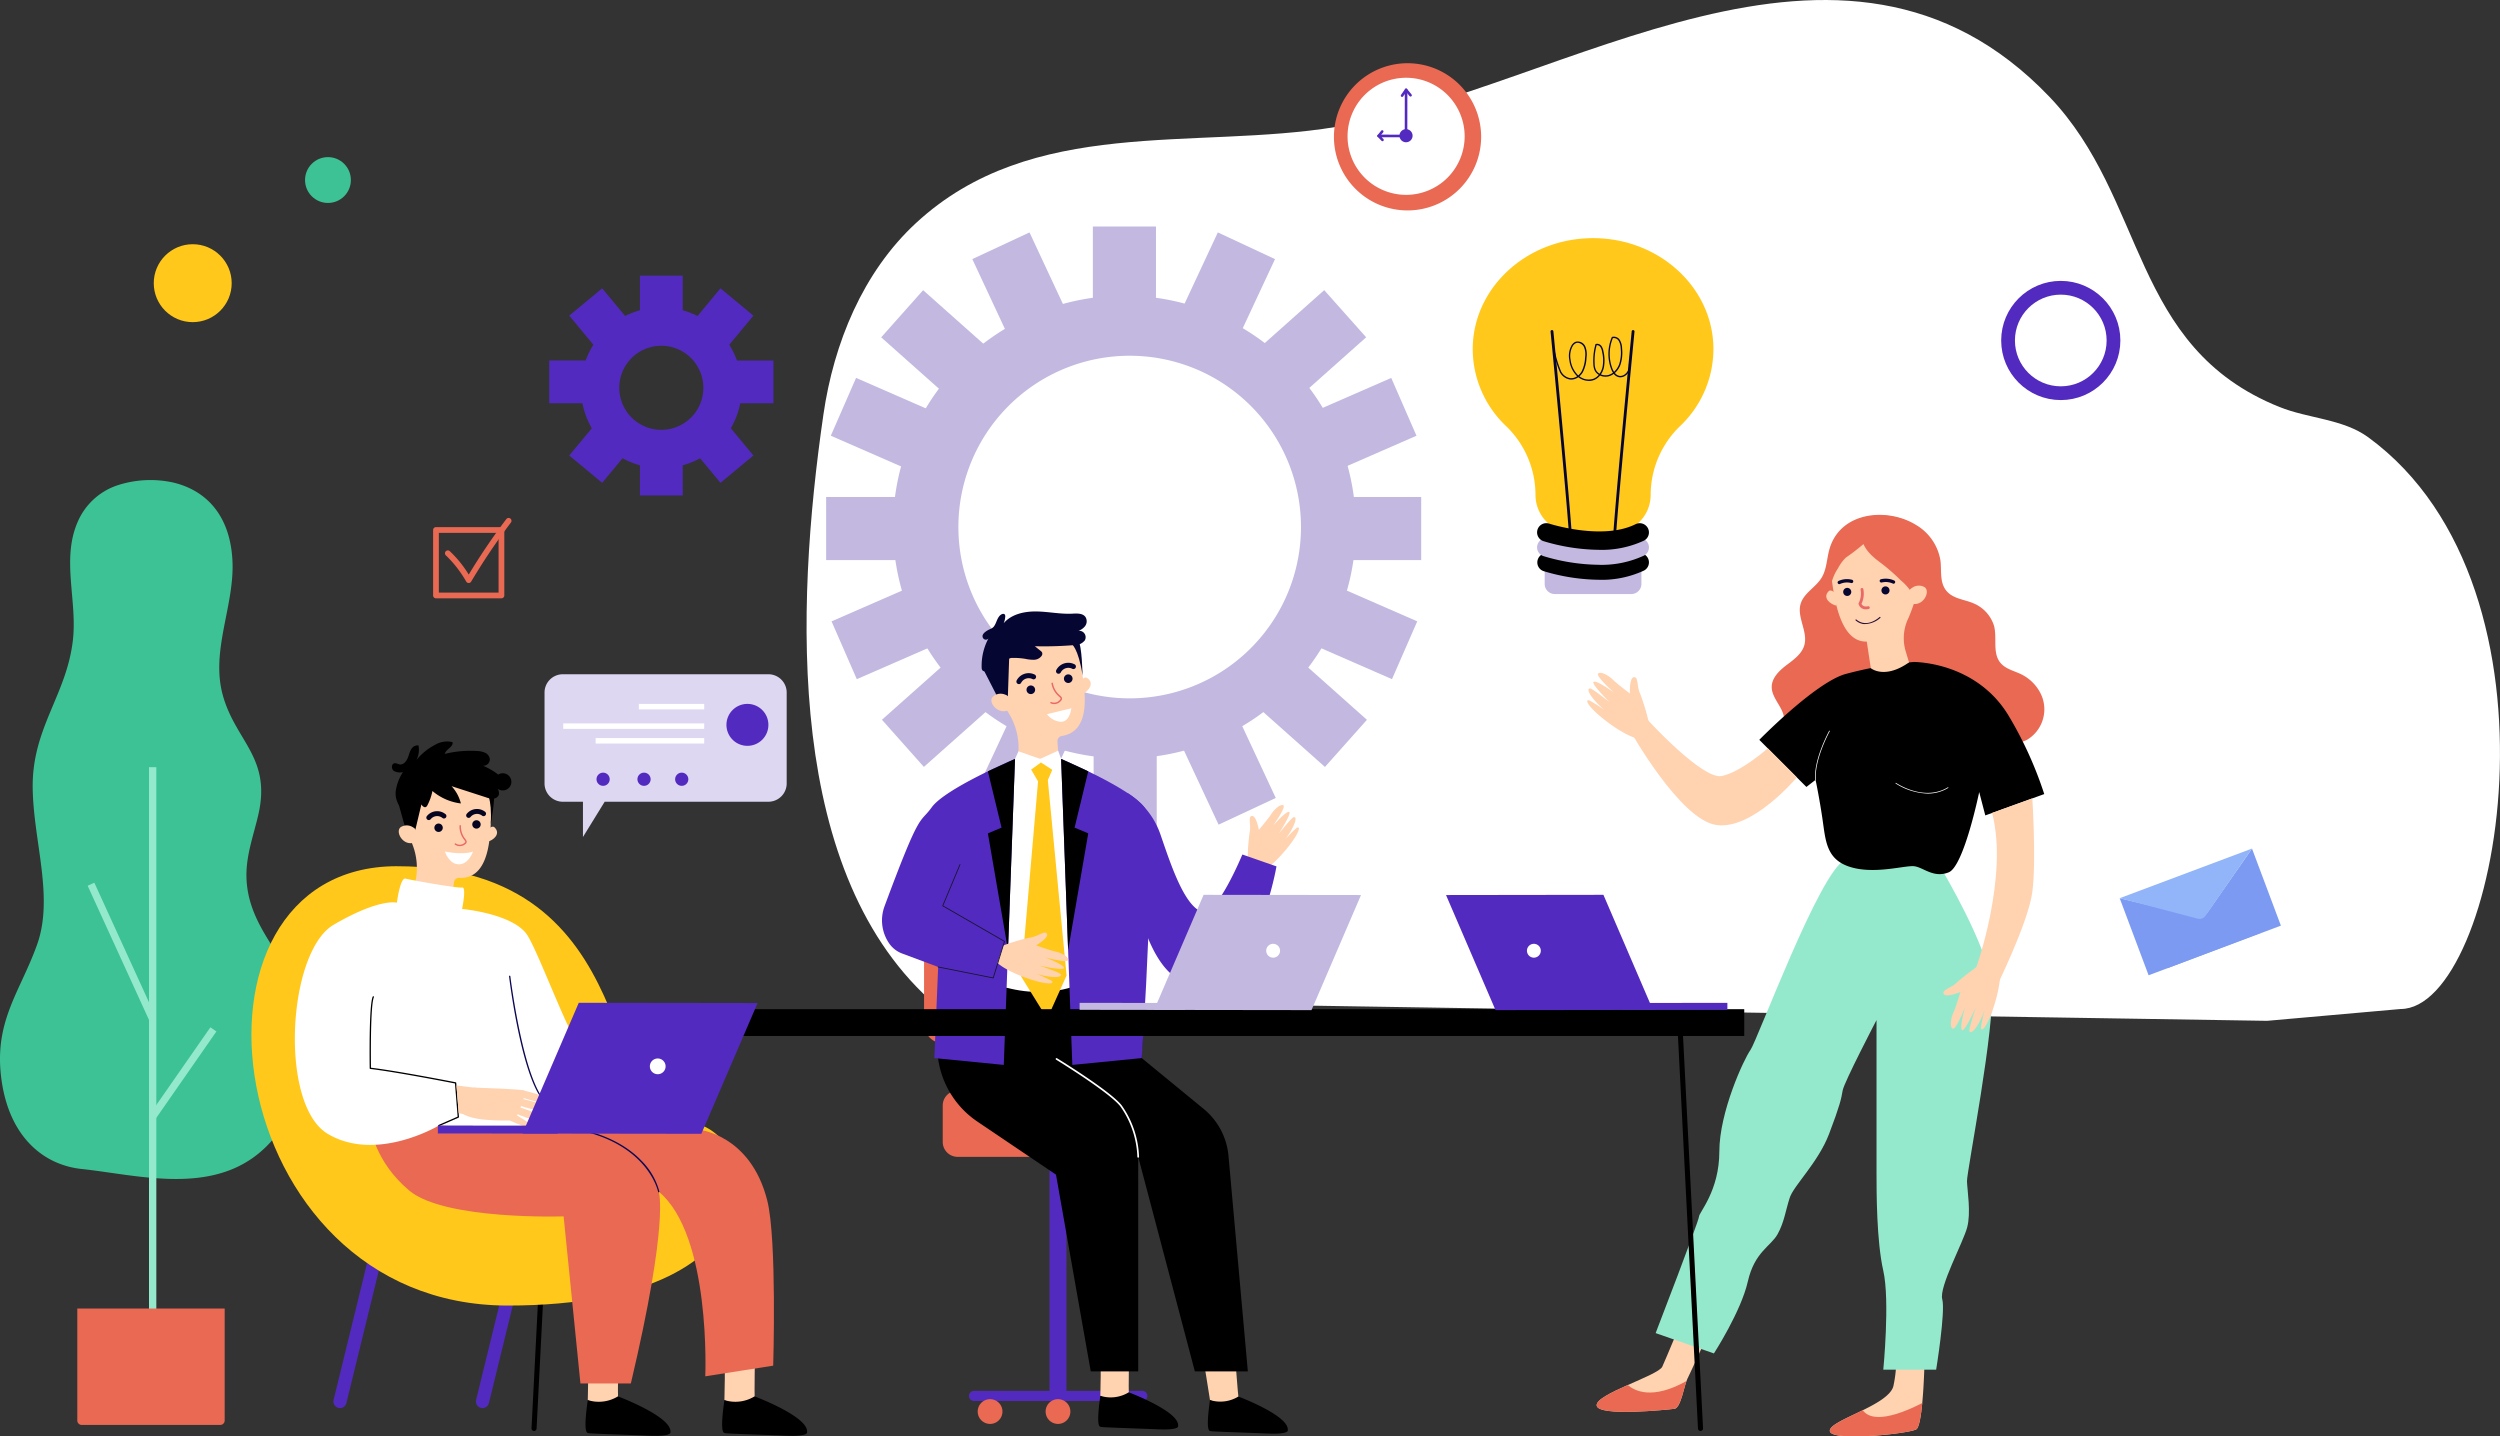<svg xmlns="http://www.w3.org/2000/svg" width="545.354" height="313.349" viewBox="0 0 545.354 313.349">
  <rect x="0" y="0" width="545.354" height="313.349" fill="#333333" stroke="none"/>
  <g id="Group_1917" data-name="Group 1917" transform="translate(-938.459 -92.727)">
    <path id="Path_23740" data-name="Path 23740" d="M318.6,222.683l29.118-2.577c21.347,0,38.46-91.458-7.042-124.713-5.515-4.03-13.048-4.069-19.386-6.617-32.6-13.11-28.836-45.385-50.211-67.705-45.19-47.188-105.888-1.544-155.571,6.615C84.492,32.78,49.2,25.207,23.852,48.67,12.283,59.379,5.938,74.833,3.675,90.434c-6.178,42.59-8.3,100.776,24.7,128.975,10.076,8.61,41.2,4.127,53.623-.482Z" transform="translate(1114.404 92.728)" fill="#fff"/>
    <path id="Path_23741" data-name="Path 23741" d="M746.782,352.139v-9.332h-7.956a17.466,17.466,0,0,0-1.683-3.431l5.268-6.354-7.184-5.956-5,6.033a17.414,17.414,0,0,0-3.233-1.248V324.3H717.66v7.547a17.416,17.416,0,0,0-3.233,1.248l-5-6.033-7.184,5.956,5.268,6.354a17.452,17.452,0,0,0-1.683,3.431H697.87v9.332h7.245a17.422,17.422,0,0,0,2.055,5.449l-4.929,5.945,7.184,5.956,4.446-5.362a17.424,17.424,0,0,0,3.79,1.542v6.582h9.332v-6.582a17.421,17.421,0,0,0,3.79-1.542l4.446,5.362,7.184-5.956-4.929-5.945a17.428,17.428,0,0,0,2.055-5.449Zm-24.456,5.792a9.171,9.171,0,1,1,9.171-9.171,9.171,9.171,0,0,1-9.171,9.171" transform="translate(360.393 -171.438)" fill="#522abf"/>
    <g id="Group_1857" data-name="Group 1857">
      <path id="Path_23742" data-name="Path 23742" d="M1108.194,345.178a50.48,50.48,0,1,0,50.48,50.48,50.48,50.48,0,0,0-50.48-50.48m1.147,87.849a37.368,37.368,0,1,1,37.369-37.368,37.368,37.368,0,0,1-37.369,37.368" transform="translate(75.548 -187.962)" fill="#c3b8e0"/>
      <rect id="Rectangle_2890" data-name="Rectangle 2890" width="13.768" height="19.668" transform="translate(1176.858 142.138)" fill="#c3b8e0"/>
      <rect id="Rectangle_2891" data-name="Rectangle 2891" width="19.668" height="13.767" transform="matrix(0.423, -0.906, 0.906, 0.423, 1195.799, 161.248)" fill="#c3b8e0"/>
      <rect id="Rectangle_2892" data-name="Rectangle 2892" width="19.668" height="13.767" transform="matrix(0.747, -0.665, 0.665, 0.747, 1212.63, 169.097)" fill="#c3b8e0"/>
      <rect id="Rectangle_2893" data-name="Rectangle 2893" width="19.668" height="13.767" transform="matrix(0.916, -0.4, 0.4, 0.916, 1223.93, 183.036)" fill="#c3b8e0"/>
      <rect id="Rectangle_2894" data-name="Rectangle 2894" width="19.667" height="13.767" transform="translate(1118.676 201.141)" fill="#c3b8e0"/>
      <rect id="Rectangle_2895" data-name="Rectangle 2895" width="19.667" height="13.767" transform="translate(1228.813 201.141)" fill="#c3b8e0"/>
      <rect id="Rectangle_2896" data-name="Rectangle 2896" width="13.767" height="19.668" transform="translate(1150.563 149.25) rotate(-25.024)" fill="#c3b8e0"/>
      <rect id="Rectangle_2897" data-name="Rectangle 2897" width="13.767" height="19.668" transform="translate(1130.682 166.314) rotate(-48.353)" fill="#c3b8e0"/>
      <rect id="Rectangle_2898" data-name="Rectangle 2898" width="13.767" height="19.668" transform="translate(1119.691 187.776) rotate(-66.395)" fill="#c3b8e0"/>
      <rect id="Rectangle_2899" data-name="Rectangle 2899" width="13.768" height="19.668" transform="translate(1177.022 254.243)" fill="#c3b8e0"/>
      <rect id="Rectangle_2900" data-name="Rectangle 2900" width="13.767" height="19.667" transform="matrix(0.906, -0.423, 0.423, 0.906, 1195.963, 254.8)" fill="#c3b8e0"/>
      <rect id="Rectangle_2901" data-name="Rectangle 2901" width="13.767" height="19.668" transform="matrix(0.665, -0.747, 0.747, 0.665, 1212.794, 246.951)" fill="#c3b8e0"/>
      <rect id="Rectangle_2902" data-name="Rectangle 2902" width="13.767" height="19.668" transform="matrix(0.4, -0.916, 0.916, 0.4, 1224.094, 233.012)" fill="#c3b8e0"/>
      <rect id="Rectangle_2903" data-name="Rectangle 2903" width="19.668" height="13.767" transform="translate(1150.728 266.798) rotate(-64.976)" fill="#c3b8e0"/>
      <rect id="Rectangle_2904" data-name="Rectangle 2904" width="19.668" height="13.767" transform="translate(1130.846 249.734) rotate(-41.648)" fill="#c3b8e0"/>
      <rect id="Rectangle_2905" data-name="Rectangle 2905" width="19.667" height="13.767" transform="matrix(0.916, -0.4, 0.4, 0.916, 1119.855, 228.272)" fill="#c3b8e0"/>
    </g>
    <g id="Group_1858" data-name="Group 1858">
      <path id="Path_23743" data-name="Path 23743" d="M741.818,741.461h-44.84a3.991,3.991,0,0,0-3.992,3.991v19.826a3.991,3.991,0,0,0,3.992,3.991h4.388v7.695l4.743-7.695h35.709a3.991,3.991,0,0,0,3.991-3.991V745.452a3.991,3.991,0,0,0-3.991-3.991" transform="translate(364.258 -501.651)" fill="#ded7f2"/>
      <path id="Path_23744" data-name="Path 23744" d="M883.4,777.058a4.575,4.575,0,1,1,4.575,4.575,4.575,4.575,0,0,1-4.575-4.575" transform="translate(213.528 -526.208)" fill="#522abf"/>
      <path id="Path_23745" data-name="Path 23745" d="M791.73,773.683h14.146a.057.057,0,0,0,.057-.057v-1.084a.057.057,0,0,0-.057-.057H791.73a.057.057,0,0,0-.057.057v1.084a.057.057,0,0,0,.057.057" transform="translate(286.141 -526.208)" fill="#fff"/>
      <path id="Path_23746" data-name="Path 23746" d="M712.613,794.068h30.635a.057.057,0,0,0,.057-.057v-1.084a.057.057,0,0,0-.057-.057H712.613a.057.057,0,0,0-.057.057v1.084a.057.057,0,0,0,.057.057" transform="translate(348.768 -542.345)" fill="#fff"/>
      <path id="Path_23747" data-name="Path 23747" d="M746.522,809.407H770.09a.057.057,0,0,0,.057-.057v-1.084a.057.057,0,0,0-.057-.057H746.522a.057.057,0,0,0-.057.057v1.085a.057.057,0,0,0,.057.057" transform="translate(321.926 -554.486)" fill="#fff"/>
      <path id="Path_23748" data-name="Path 23748" d="M750.262,845.885a1.438,1.438,0,1,0-1.439,1.438,1.438,1.438,0,0,0,1.439-1.438" transform="translate(321.197 -583.173)" fill="#522abf"/>
      <path id="Path_23749" data-name="Path 23749" d="M791.66,847.323a1.438,1.438,0,1,0-1.439-1.438,1.438,1.438,0,0,0,1.439,1.438" transform="translate(287.29 -583.172)" fill="#522abf"/>
      <path id="Path_23750" data-name="Path 23750" d="M831.117,847.323a1.438,1.438,0,1,0-1.438-1.438,1.438,1.438,0,0,0,1.438,1.438" transform="translate(256.056 -583.172)" fill="#522abf"/>
    </g>
    <g id="Group_1860" data-name="Group 1860">
      <path id="Path_23752" data-name="Path 23752" d="M1551.308,117.987a16.056,16.056,0,1,0-16.057,16.056,16.057,16.057,0,0,0,16.057-16.056" transform="translate(-289.75 4.587)" fill="#e96953"/>
      <path id="Path_23753" data-name="Path 23753" d="M1559,129.9a12.772,12.772,0,1,0-12.772,12.772A12.772,12.772,0,0,0,1559,129.9" transform="translate(-301.039 -7.438)" fill="#fff"/>
      <path id="Path_23754" data-name="Path 23754" d="M1590.662,172.362a1.43,1.43,0,1,0-1.43,1.43,1.43,1.43,0,0,0,1.43-1.43" transform="translate(-344.059 -50.032)" fill="#522abf"/>
      <path id="Path_23755" data-name="Path 23755" d="M1590.328,138.982h-.286a.284.284,0,0,1,0-.568h0l.013-8.813-.355.514a.283.283,0,1,1-.467-.322l.873-1.267a.284.284,0,0,1,.517.162l-.016,10.01a.284.284,0,0,1-.284.283" transform="translate(-345.153 -16.368)" fill="#522abf"/>
      <path id="Path_23756" data-name="Path 23756" d="M1594.625,130.157a.284.284,0,0,1-.22-.1l-.965-1.185a.284.284,0,0,1,.44-.358l.965,1.185a.284.284,0,0,1-.22.463" transform="translate(-348.471 -16.369)" fill="#522abf"/>
      <path id="Path_23757" data-name="Path 23757" d="M1565.711,178.093a.282.282,0,0,1-.2-.087l-.843-.873a.284.284,0,0,1,.2-.481h0l6.659.015a.284.284,0,0,1,.283.284v.286a.284.284,0,0,1-.568,0v0l-5.705-.013.377.391a.284.284,0,0,1-.2.481" transform="translate(-325.68 -54.561)" fill="#522abf"/>
      <path id="Path_23758" data-name="Path 23758" d="M1564.868,173.554a.284.284,0,0,1-.22-.463l.788-.965a.284.284,0,0,1,.44.359l-.788.965a.284.284,0,0,1-.22.1" transform="translate(-325.68 -50.895)" fill="#522abf"/>
    </g>
    <g id="Group_1856" data-name="Group 1856">
      <path id="Path_23759" data-name="Path 23759" d="M160.317,538.591c6.7,1.385,12.736,6.223,13.423,16.747.651,9.963-4.792,19.824-2.1,29.693,2.763,10.129,10.649,13.595,7.77,26.124-1.025,4.463-2.677,8.811-2.594,13.5.175,9.816,7.033,15.811,10.384,23.512,4.325,9.938,2.724,23.63-3.034,31.8-10.948,15.529-29.516,9.951-43.326,8.48-8.023-.855-15.262-6.6-17.269-18.24-2.329-13.518,3.77-20.031,7.582-30.722,3.71-10.4-.857-22.656-.967-34.277-.123-12.993,7.386-20.125,8.765-32.064,1-8.633-2.482-17.526.98-25.682a14.381,14.381,0,0,1,8.723-8.143,23.13,23.13,0,0,1,11.663-.722" transform="translate(815.403 -340.718)" fill="#3cc295"/>
      <rect id="Rectangle_2906" data-name="Rectangle 2906" width="1.598" height="122.609" transform="translate(970.963 260.08)" fill="#94e9cd"/>
      <rect id="Rectangle_2907" data-name="Rectangle 2907" width="1.598" height="32.371" transform="matrix(0.91, -0.416, 0.416, 0.91, 957.581, 285.946)" fill="#94e9cd"/>
      <rect id="Rectangle_2908" data-name="Rectangle 2908" width="23.196" height="1.598" transform="translate(971.105 335.863) rotate(-55.168)" fill="#94e9cd"/>
      <path id="Path_23760" data-name="Path 23760" d="M235.139,1430.714H204.932a.972.972,0,0,1-.972-.972v-24.421h32.151v24.421a.972.972,0,0,1-.972.972" transform="translate(751.361 -1027.148)" fill="#e96953"/>
    </g>
    <g id="Group_1863" data-name="Group 1863">
      <path id="Path_23796" data-name="Path 23796" d="M1977.386,612.3c.079,2.786,3.43,5.109,2.512,7.741-.2.584-.609,1.088-.772,1.684a2.862,2.862,0,0,0,1.895,3.2,5.473,5.473,0,0,0,3.974-.314c1.256-.524,2.4-1.291,3.637-1.854,2.779-1.264,5.9-1.455,8.9-2.044,3.039-.6,6.058-1.626,9.147-1.41,3.563.249,6.774,2.114,10.11,3.39a31.6,31.6,0,0,0,10.664,2.073,11.482,11.482,0,0,0,5.549-1,7.751,7.751,0,0,0,3.311-9.556,9.226,9.226,0,0,0-4.126-4.588c-1.632-.91-3.714-1.216-4.945-2.741-1.724-2.136-.667-5.328-1.347-7.988a7.837,7.837,0,0,0-4.537-4.966c-1.943-.832-4.359-.947-5.819-2.658-1.587-1.86-1.06-4.432-1.345-6.665a11.055,11.055,0,0,0-5.259-7.718,14.246,14.246,0,0,0-2.626-1.275c-6.13-2.249-14.116-.7-16.267,6.311-.659,2.147-.611,4.548-1.786,6.463-1.276,2.081-3.844,3.312-4.553,5.648-.89,2.935,1.626,6.087.8,9.04-.542,1.93-2.344,3.178-3.939,4.391s-3.23,2.828-3.173,4.832" transform="translate(-652.443 -369.609)" fill="#e96953"/>
      <path id="Path_23797" data-name="Path 23797" d="M2058.9,1447.4s-.2,14.727-1.75,16.336c-.884.919-18.445,2.847-18.94.5s12.874-5.571,13.865-9.9a27.556,27.556,0,0,0,.495-8.417Z" transform="translate(-700.582 -1059.276)" fill="#ffd2b0"/>
      <path id="Path_23798" data-name="Path 23798" d="M1818.194,1421.428s-3.533,7.773-4.24,9.186-1.413,6.36-2.826,6.536-16.606,1.767-16.959-.707,13.426-6.536,14.31-8.48,4.24-10.069,4.24-10.069Z" transform="translate(-507.407 -1037.102)" fill="#ffd2b0"/>
      <path id="Path_23799" data-name="Path 23799" d="M1918.448,935.433s9.9,16.555,10.79,25.128-5.469,40.647-5.4,42.716.9,6.8.042,10.051-6.177,13.007-5.437,15.668-1.33,15.372-1.33,15.372h-11.529s1.478-15.076,0-21.58-1.478-17.146-1.478-21.58V968.1s-7.095,13.6-7.39,15.372-.591,3.252-2.956,9.46-7.686,11.233-8.573,13.894-1.182,5.321-2.661,7.982-5.026,3.843-6.5,10.347-7.39,15.668-7.39,15.668l-12.712-4.434s9.46-24.536,9.46-25.423,4.434-5.617,4.434-14.189,5.321-20.1,6.8-22.171,15.076-38.873,20.545-41.386,21.284,2.217,21.284,2.217" transform="translate(-556.299 -652.857)" fill="#94e9cd"/>
      <path id="Path_23800" data-name="Path 23800" d="M1998.18,728.577c5.986.222,15.3,2.882,20.619,11.75a83.284,83.284,0,0,1,7.76,17.072l-12.859,4.656-1.33-5.1s-3.325,16.185-6.651,17.515-5.543-1.109-7.538-1.33-8.425,1.774-13.746.222-5.543-5.543-6.208-10.2-1.552-8.869-1.552-8.869l-2,1.552L1964.4,745.569s12.052-12.336,18.7-14.331a85.723,85.723,0,0,1,15.077-2.66" transform="translate(-642.165 -491.452)"/>
      <path id="Path_23801" data-name="Path 23801" d="M2203.619,871.383s.873,13.765,0,20.417-7.968,20.989-7.968,20.989l-4.287-4.434s7.117-19.85,3.484-33.8Z" transform="translate(-821.825 -604.494)" fill="#ffd2b0"/>
      <path id="Path_23802" data-name="Path 23802" d="M2036.542,654.472s-1-1.1-1.56-.5c-1.438,1.516.583,2.931,1.725,3.129Z" transform="translate(-697.642 -432.254)" fill="#ffd2b0"/>
      <path id="Path_23803" data-name="Path 23803" d="M2047.74,578.243a10.081,10.081,0,0,1,10.561,12.724,43.536,43.536,0,0,1-2.663,8.9,10.029,10.029,0,0,0-.661,7.317l.74,2.457c-5.359,3.78-8.336,1.266-8.336,1.266l-.881-5.8c-6.386.2-7.308-11.5-7.827-14.919h.01c-.025-.128-.049-.255-.068-.385a10.082,10.082,0,0,1,9.125-11.56" transform="translate(-700.82 -372.422)" fill="#ffd2b0"/>
      <path id="Path_23804" data-name="Path 23804" d="M2049.31,585.91a43.064,43.064,0,0,1,3.95,3.5,10.887,10.887,0,0,1,3.264,4.458,12.993,12.993,0,0,0,2.782-5.433,9.486,9.486,0,0,0,.518-2.8,10.533,10.533,0,0,0-1.058-3.879,11,11,0,0,0-2.719-4.4,8.372,8.372,0,0,0-3.085-1.508,14.181,14.181,0,0,0-7.96-.129,10.216,10.216,0,0,0-6.158,4.881c-1.6,3.071-1.276,6.751-.907,10.2a10.2,10.2,0,0,1,1.628-4.086,8.633,8.633,0,0,1,1.705-2.309,42.43,42.43,0,0,0,3.814-2.938c.948,2.014,2.463,3.115,4.226,4.438" transform="translate(-700.135 -370.056)" fill="#e96953"/>
      <path id="Path_23805" data-name="Path 23805" d="M2120.117,649.948a1.494,1.494,0,0,1,.669-.821,2.526,2.526,0,0,1,2.775-.162c1.41,1.038-.56,4.658-3.239,3.414,0,0-.8-.59-.2-2.432" transform="translate(-765.253 -428.148)" fill="#ffd2b0"/>
      <path id="Path_23806" data-name="Path 23806" d="M2052.239,652.15a.88.88,0,1,1,1.069.638.88.88,0,0,1-1.069-.638" transform="translate(-711.675 -430.087)" fill="#060633"/>
      <path id="Path_23807" data-name="Path 23807" d="M2092.3,650.585a.88.88,0,1,1,1.069.638.88.88,0,0,1-1.069-.638" transform="translate(-743.391 -428.849)" fill="#060633"/>
      <path id="Path_23809" data-name="Path 23809" d="M2066.856,682.986a5.207,5.207,0,0,0,3.608-1.354.124.124,0,0,0-.169-.181c-.111.1-2.735,2.518-5.057.548a.124.124,0,0,0-.16.189,3.286,3.286,0,0,0,1.779.8" transform="translate(-721.824 -454.123)" fill="#240d39"/>
      <path id="Path_23810" data-name="Path 23810" d="M2093.459,642.505a.366.366,0,0,0,.1-.681,4.392,4.392,0,0,0-2.92-.288.366.366,0,0,0-.266.444.375.375,0,0,0,.444.266,3.659,3.659,0,0,1,2.4.224.364.364,0,0,0,.246.036" transform="translate(-741.872 -422.45)" fill="#060633"/>
      <path id="Path_23811" data-name="Path 23811" d="M2049.644,642.73a.366.366,0,0,0-.025-.688,4.345,4.345,0,0,0-2.925.24.366.366,0,1,0,.3.666,3.644,3.644,0,0,1,2.4-.209.365.365,0,0,0,.249-.009" transform="translate(-707.138 -422.836)" fill="#060633"/>
      <path id="Path_23812" data-name="Path 23812" d="M2069.893,655.738a1.567,1.567,0,0,1-1.611-1.161.309.309,0,0,1,.036-.226,4.55,4.55,0,0,0,.4-2.915.308.308,0,0,1,.6-.133,5.168,5.168,0,0,1-.4,3.239c.1.231.425.731,1.4.534a.308.308,0,1,1,.123.6,2.731,2.731,0,0,1-.542.058" transform="translate(-724.391 -430.093)" fill="#ea6868"/>
      <path id="Path_23813" data-name="Path 23813" d="M2022.874,811.339a.077.077,0,0,1-.077-.07c-.4-4.407,3-10.624,3.04-10.686a.077.077,0,1,1,.134.075c-.034.062-3.42,6.239-3.021,10.6a.076.076,0,0,1-.07.084h-.007" transform="translate(-688.365 -548.419)" fill="#fff"/>
      <path id="Path_23814" data-name="Path 23814" d="M2113.968,857.486a13.817,13.817,0,0,1-6.976-2.2.077.077,0,0,1,.088-.126c.06.042,6.082,4.145,11.3.959a.077.077,0,0,1,.105.025.076.076,0,0,1-.026.106,8.476,8.476,0,0,1-4.489,1.234" transform="translate(-755.012 -591.644)" fill="#fff"/>
      <path id="Path_23815" data-name="Path 23815" d="M2058.41,1504.231c-8.986,4.579-11.984,3.025-12.976,1.565-3.681,1.811-7.444,3.331-7.177,4.6.495,2.352,18.056.424,18.939-.5.566-.589.952-2.934,1.214-5.669" transform="translate(-700.618 -1105.443)" fill="#e96953"/>
      <path id="Path_23816" data-name="Path 23816" d="M1800.955,1482.082c-3.546,1.581-6.965,3.233-6.787,4.481.353,2.473,15.546.883,16.959.707,1.283-.16,1.983-4.248,2.63-6.06-7.534,4.219-11.341,2.122-12.8.872" transform="translate(-507.407 -1087.221)" fill="#e96953"/>
      <path id="Path_23817" data-name="Path 23817" d="M2165.4,1044.629a48.967,48.967,0,0,0-5.263,3.981c-1.239,1.293-3.4,1.627-2.935,2.555s3.637-.415,3.637-.415-1.046,3.49-1.53,4.514-.885,3.075-.164,3.488,2.7-4.668,2.7-4.668-1.249,4.442-.665,4.965,3-4.9,3-4.9-1.564,4.673-1.367,5.146.811.24,1.767-1.28a17.08,17.08,0,0,0,1.54-3.319,38.551,38.551,0,0,0-.814,3.805c.038.439.412,1.017,1.589-1.384s2.875-8.007,2.587-11.153Z" transform="translate(-794.733 -741.632)" fill="#ffd2b0"/>
      <path id="Path_23818" data-name="Path 23818" d="M1797.759,750.881a49,49,0,0,0-1.9-6.318c-.783-1.611-.344-3.753-1.376-3.64s-.875,3.555-.875,3.555-2.909-2.193-3.7-3-2.575-1.9-3.213-1.365,3.437,4.158,3.437,4.158-3.731-2.715-4.425-2.349,3.546,4.518,3.546,4.518-3.838-3.091-4.351-3.07-.507.677.586,2.1a17.079,17.079,0,0,0,2.577,2.6,38.72,38.72,0,0,0-3.285-2.086c-.426-.117-1.1.033.745,1.972s6.509,5.478,9.559,6.3Z" transform="translate(-499.601 -500.47)" fill="#ffd2b0"/>
      <path id="Path_23819" data-name="Path 23819" d="M1865.639,801.838s-9.724,11.648-17.651,10.373-18.7-20.553-18.7-20.553l3.833-2.339s11.943,13.064,16.115,12.23,10.065-6.044,10.065-6.044Z" transform="translate(-535.217 -539.534)" fill="#ffd2b0"/>
    </g>
    <g id="Group_1861" data-name="Group 1861">
      <path id="Path_23820" data-name="Path 23820" d="M1716.967,309.278c0-13.39-11.754-24.244-26.254-24.244s-26.254,10.855-26.254,24.244a23.221,23.221,0,0,0,7.268,16.744,20.9,20.9,0,0,1,6.425,15.017,8.311,8.311,0,0,0,8.311,8.311h8.5a8.311,8.311,0,0,0,8.311-8.311,20.9,20.9,0,0,1,6.424-15.017,23.221,23.221,0,0,0,7.268-16.744" transform="translate(-404.738 -140.354)" fill="#ffc81a"/>
      <path id="Path_23821" data-name="Path 23821" d="M1811.334,428.483a.309.309,0,0,1-.308-.292c-.145-2.7,3.952-44.926,4.126-46.722a.309.309,0,0,1,.615.06c-.043.439-4.267,43.973-4.124,46.629a.309.309,0,0,1-.292.325h-.017" transform="translate(-520.754 -216.468)" fill="#060633"/>
      <path id="Path_23822" data-name="Path 23822" d="M1750.362,428.483h-.017a.309.309,0,0,1-.292-.325c.143-2.656-4.082-46.19-4.125-46.629a.309.309,0,0,1,.616-.06c.174,1.8,4.271,44.02,4.126,46.722a.309.309,0,0,1-.308.292" transform="translate(-469.227 -216.468)" fill="#060633"/>
      <path id="Path_23823" data-name="Path 23823" d="M1756.723,397.685a3.827,3.827,0,0,1-2.317-.817,2.582,2.582,0,0,1-1.741.52,3.053,3.053,0,0,1-2.263-1.608,24.732,24.732,0,0,1-1.4-4.458.155.155,0,0,1,.3-.064,24.645,24.645,0,0,0,1.364,4.367,2.745,2.745,0,0,0,2.023,1.456,2.259,2.259,0,0,0,1.469-.417l0,0a5.933,5.933,0,0,1-1.706-3.521,4.651,4.651,0,0,1,.489-3.208,1.873,1.873,0,0,1,.847-.779,1.809,1.809,0,0,1,2.155,1.006,4.561,4.561,0,0,1,.265,2.425,7.612,7.612,0,0,1-.786,3.16,3.625,3.625,0,0,1-.766.928,3.248,3.248,0,0,0,3.142.5,2.943,2.943,0,0,0,1.084-.816,2.293,2.293,0,0,1-.9-.963,3.764,3.764,0,0,1-.3-1.439,13.166,13.166,0,0,1,.463-4.234.155.155,0,0,1,.1-.106,1.157,1.157,0,0,1,1.227.471,2.834,2.834,0,0,1,.44,1.191,8.5,8.5,0,0,1,.09,3.456,4.413,4.413,0,0,1-.658,1.52,2.562,2.562,0,0,0,1.74.094,2.991,2.991,0,0,0,.891-.455,4.593,4.593,0,0,1-.459-.94,9.4,9.4,0,0,1,.187-6.79.154.154,0,0,1,.091-.086,1.531,1.531,0,0,1,1.7.707,3.727,3.727,0,0,1,.473,1.779,8.555,8.555,0,0,1-.338,3.542,4.456,4.456,0,0,1-1.231,1.842,1.571,1.571,0,0,0,1.073.644,1.609,1.609,0,0,0,.921-.237,2.248,2.248,0,0,0,1.049-2.224.154.154,0,1,1,.3-.049,2.533,2.533,0,0,1-1.2,2.54,1.883,1.883,0,0,1-1.1.278,1.858,1.858,0,0,1-1.292-.756,3.308,3.308,0,0,1-.981.5,2.876,2.876,0,0,1-2.019-.139,3.269,3.269,0,0,1-1.243.953,3.059,3.059,0,0,1-1.2.236m-2.422-8.327a1.028,1.028,0,0,0-.395.077,1.577,1.577,0,0,0-.7.658,4.414,4.414,0,0,0-.446,3,5.627,5.627,0,0,0,1.609,3.338l.047.042a3.331,3.331,0,0,0,.74-.884,7.347,7.347,0,0,0,.747-3.033,4.309,4.309,0,0,0-.234-2.263,1.647,1.647,0,0,0-1.365-.934m4.124.524a12.855,12.855,0,0,0-.428,4.049,3.5,3.5,0,0,0,.267,1.322,2.006,2.006,0,0,0,.808.852,4.084,4.084,0,0,0,.635-1.449,8.214,8.214,0,0,0-.093-3.328,2.588,2.588,0,0,0-.383-1.065.9.9,0,0,0-.806-.381m3.539-1.541a9.086,9.086,0,0,0-.152,6.5,4.27,4.27,0,0,0,.413.847,4.155,4.155,0,0,0,1.122-1.7,8.269,8.269,0,0,0,.32-3.413,3.464,3.464,0,0,0-.423-1.634,1.261,1.261,0,0,0-1.28-.6" transform="translate(-471.659 -221.861)" fill="#060633"/>
      <path id="Path_23824" data-name="Path 23824" d="M1758.695,634.608H1742a2.207,2.207,0,0,1-2.207-2.207v-3.823h21.1V632.4a2.207,2.207,0,0,1-2.207,2.207" transform="translate(-464.375 -412.295)" fill="#c3b8e0"/>
      <path id="Path_23825" data-name="Path 23825" d="M1745.444,620.52a43.247,43.247,0,0,1-12.1-1.886,2.01,2.01,0,0,1,1.248-3.821c.185.059,11.656,3.7,18.827.113a2.01,2.01,0,1,1,1.8,3.6,22,22,0,0,1-9.775,2" transform="translate(-458.17 -401.32)"/>
      <path id="Path_23826" data-name="Path 23826" d="M1745.444,604.848a43.251,43.251,0,0,1-12.1-1.886,2.01,2.01,0,1,1,1.248-3.821c.185.06,11.656,3.7,18.827.113a2.01,2.01,0,1,1,1.8,3.6,22,22,0,0,1-9.775,2" transform="translate(-458.17 -388.915)" fill="#c3b8e0"/>
      <path id="Path_23827" data-name="Path 23827" d="M1745.444,589.178a43.246,43.246,0,0,1-12.1-1.886,2.01,2.01,0,1,1,1.248-3.821c.185.06,11.656,3.7,18.827.113a2.01,2.01,0,1,1,1.8,3.6,22,22,0,0,1-9.775,2" transform="translate(-458.17 -376.511)"/>
    </g>
    <g id="Group_1859" data-name="Group 1859">
      <path id="Path_23828" data-name="Path 23828" d="M591.269,603.011H576.988a.626.626,0,0,1-.626-.626V588.1a.626.626,0,0,1,.626-.626h14.281a.626.626,0,0,1,.626.626v14.281a.626.626,0,0,1-.626.626m-13.655-1.252h13.029V588.73H577.614Z" transform="translate(456.576 -379.762)" fill="#e96953"/>
      <path id="Path_23829" data-name="Path 23829" d="M593.922,592.12h-.012a.626.626,0,0,1-.535-.322,25.284,25.284,0,0,0-4.429-5.7.626.626,0,0,1,.829-.938,24.513,24.513,0,0,1,4.153,5.119,136.685,136.685,0,0,1,8.2-12.1.626.626,0,1,1,.981.777,138.613,138.613,0,0,0-8.652,12.862.626.626,0,0,1-.535.3" transform="translate(446.782 -372.214)" fill="#e96953"/>
    </g>
    <g id="Group_1864" data-name="Group 1864">
      <rect id="Rectangle_2909" data-name="Rectangle 2909" width="3.691" height="17.233" transform="translate(1158.624 317.171)" fill="#060633"/>
      <path id="Path_23761" data-name="Path 23761" d="M1154.809,1191.69H1113a3.246,3.246,0,0,1-3.246-3.246v-7.954a3.247,3.247,0,0,1,3.247-3.247h41.809a3.246,3.246,0,0,1,3.247,3.247v7.954a3.246,3.246,0,0,1-3.247,3.247" transform="translate(34.354 -846.606)" fill="#e96953"/>
      <path id="Path_23762" data-name="Path 23762" d="M1123.418,985.458h-28.925a4.289,4.289,0,0,1-4.289-4.29V952.244a4.289,4.289,0,0,1,4.289-4.29h28.925a4.29,4.29,0,0,1,4.289,4.29v28.925a4.289,4.289,0,0,1-4.289,4.29" transform="translate(49.83 -665.106)" fill="#e96953"/>
      <rect id="Rectangle_2910" data-name="Rectangle 2910" width="3.691" height="52.157" transform="translate(1167.404 345.083)" fill="#522abf"/>
      <path id="Path_23763" data-name="Path 23763" d="M1138.329,1493.707h36.7a1.107,1.107,0,1,0,0-2.214h-36.7a1.107,1.107,0,1,0,0,2.214" transform="translate(12.611 -1095.36)" fill="#522abf"/>
      <path id="Path_23764" data-name="Path 23764" d="M1292.137,1502.9a2.7,2.7,0,1,1,2.7,2.7,2.7,2.7,0,0,1-2.7-2.7" transform="translate(-110.017 -1102.256)" fill="#060633"/>
      <path id="Path_23765" data-name="Path 23765" d="M1146.354,1502.9a2.7,2.7,0,1,1,2.7,2.7,2.7,2.7,0,0,1-2.7-2.7" transform="translate(5.383 -1102.256)" fill="#e96953"/>
      <path id="Path_23766" data-name="Path 23766" d="M1217.441,1502.9a2.7,2.7,0,1,1,2.7,2.7,2.7,2.7,0,0,1-2.7-2.7" transform="translate(-50.889 -1102.256)" fill="#e96953"/>
      <path id="Path_23767" data-name="Path 23767" d="M1428.929,890.393a45.232,45.232,0,0,1,.428-6.077c.376-1.61-.454-3.45.5-3.558s1.511,3.023,1.511,3.023,2.174-2.567,2.722-3.458,1.933-2.234,2.616-1.884-2.249,4.444-2.249,4.444,2.807-3.2,3.506-3.016-2.273,4.791-2.273,4.791,2.827-3.564,3.293-3.65.594.506-.1,2.011a15.743,15.743,0,0,1-1.792,2.863,35.7,35.7,0,0,1,2.534-2.547c.359-.192.994-.193-.27,1.927s-4.746,6.258-7.325,7.62Z" transform="translate(-218.298 -610.035)" fill="#ffd2b0"/>
      <path id="Path_23768" data-name="Path 23768" d="M1388.393,1449.271s.7,9.365.775,9.5-.67,1.28-.67,1.28l-2.9.519-2.642-1.215s-1.434-9.136-1.711-10.482,7.143.4,7.143.4" transform="translate(-180.55 -1061.218)" fill="#ffd2b0"/>
      <path id="Path_23769" data-name="Path 23769" d="M1387.715,1498.193a7.526,7.526,0,0,0,6.19-.764s11.113,4.165,10.774,7.332c0,0,.473.944-4.342.74s-12.3-.418-12.5-.529-1.143.4-.124-6.778" transform="translate(-185.306 -1100.059)"/>
      <path id="Path_23770" data-name="Path 23770" d="M1280.8,1446.981s-.132,9.179-.06,9.311-.67,1.28-.67,1.28l-2.9.519-2.643-1.215s.233-8.534-.043-9.88,6.312-.015,6.312-.015" transform="translate(-96.039 -1059.661)" fill="#ffd2b0"/>
      <path id="Path_23771" data-name="Path 23771" d="M1272.959,1493.782a7.527,7.527,0,0,0,6.19-.764s11.113,4.165,10.773,7.332c0,0,.473.943-4.342.74s-12.3-.418-12.5-.529-1.143.4-.124-6.779" transform="translate(-94.467 -1096.567)"/>
      <path id="Path_23772" data-name="Path 23772" d="M1254.058,745.81s.7-1.307,1.4-.864c1.761,1.129.266,2.924-.8,3.39Z" transform="translate(-79.874 -504.337)" fill="#ffd2b0"/>
      <path id="Path_23773" data-name="Path 23773" d="M1177.178,691.137l-.01,0c-.007-.13-.014-.26-.026-.39a10.094,10.094,0,1,0-18.858,5.846c1.145,2.266,2.148,4.2,3.168,5.8a14.419,14.419,0,0,1,2.192,8.883l-.188,2.454c6.476,2.725,9.015-.59,9.015-.59l-.291-4.445a1.121,1.121,0,0,1,.951-1.177l.011,0c7.614-1.2,4.35-12.927,4.036-16.377" transform="translate(-3.042 -454.244)" fill="#ffd2b0"/>
      <path id="Path_23774" data-name="Path 23774" d="M1199.323,754.06a.939.939,0,1,0-.85,1.021.939.939,0,0,0,.85-1.021" transform="translate(-35.063 -510.948)" fill="#060633"/>
      <path id="Path_23775" data-name="Path 23775" d="M1238.491,742.439a.94.94,0,1,0-.851,1.021.94.94,0,0,0,.851-1.021" transform="translate(-66.067 -501.749)" fill="#060633"/>
      <path id="Path_23776" data-name="Path 23776" d="M1187.446,742.775a.544.544,0,0,1-.288-.052.551.551,0,0,1-.257-.735,2.952,2.952,0,0,1,3.919-1.3.551.551,0,0,1-.4,1.025,1.858,1.858,0,0,0-2.527.757.549.549,0,0,1-.447.309" transform="translate(-26.67 -500.817)" fill="#060633"/>
      <path id="Path_23777" data-name="Path 23777" d="M1228.9,731.924a.551.551,0,0,1-.545-.788,2.951,2.951,0,0,1,3.919-1.3.551.551,0,1,1-.4,1.026,1.858,1.858,0,0,0-2.527.757.551.551,0,0,1-.446.309" transform="translate(-59.481 -492.228)" fill="#060633"/>
      <path id="Path_23778" data-name="Path 23778" d="M1153.187,727.278l3.347,6.552,1.794-.532.3-8.872Z" transform="translate(-0.026 -488.167)" fill="#060633"/>
      <path id="Path_23779" data-name="Path 23779" d="M1164.531,762.725a1.5,1.5,0,0,0-.847-.638,2.53,2.53,0,0,0-2.736.508c-1.122,1.347,1.66,4.394,3.966,2.543,0,0,.637-.765-.383-2.413" transform="translate(-5.966 -517.836)" fill="#ffd2b0"/>
      <path id="Path_23780" data-name="Path 23780" d="M1224.156,754.691a1.879,1.879,0,0,1-1.711.1.163.163,0,0,1,.146-.292,1.533,1.533,0,0,0,1.8-.426c.134-.146.2-.26.2-.34-.005-.112-.152-.244-.355-.427a4.808,4.808,0,0,1-1.63-2.837.163.163,0,1,1,.319-.071,4.458,4.458,0,0,0,1.529,2.665c.252.227.451.405.463.654a.816.816,0,0,1-.281.576,2.166,2.166,0,0,1-.472.393" transform="translate(-54.778 -508.628)" fill="#ea6868"/>
      <path id="Path_23781" data-name="Path 23781" d="M1244.364,706.5s1.536.883,2.447,6.952c0,0-.128-6.845-.953-7.525s-1.494.574-1.494.574" transform="translate(-72.2 -473.359)" fill="#060633"/>
      <path id="Path_23782" data-name="Path 23782" d="M1104.212,1054.227l32.948-9.549,12.072,9.231-.666,11.3.045,0,13.511,11.089a14.972,14.972,0,0,1,5.414,10.234l4.222,47.021H1160.2l-12.357-46.8v46.8h-10.355l-7.577-42.909-17.161-11.589a19.858,19.858,0,0,1-8.738-16.97Z" transform="translate(38.907 -741.671)"/>
      <path id="Path_23783" data-name="Path 23783" d="M1157.159,830.05h10.059l3.9,16.861v32.346s-9.234,4.473-21.392-1.376l3.545-37.851Z" transform="translate(2.715 -571.776)" fill="#fff"/>
      <path id="Path_23784" data-name="Path 23784" d="M1075.209,830.05s-15.177,6.423-18.159,10.553c-2.755,3.814-2.368.186-10.3,21.592a8.857,8.857,0,0,0,1.1,8.233,5.974,5.974,0,0,0,2.782,2.093l7.816,2.916-.827,19.878,15.14,1.491Z" transform="translate(84.665 -571.776)" fill="#522abf"/>
      <path id="Path_23785" data-name="Path 23785" d="M1233.657,830.05s15.177,6.423,18.159,10.553-.574,54.712-.574,54.712l-15.14,1.491Z" transform="translate(-63.725 -571.776)" fill="#522abf"/>
      <path id="Path_23786" data-name="Path 23786" d="M1193.767,833.25l1.768,3.011-3.684,42.582,5.684,9.176,4.22-9.405L1197.667,836l1.29-3.011-3.469-1.29Z" transform="translate(-30.632 -573.083)" fill="#ffc81a"/>
      <path id="Path_23787" data-name="Path 23787" d="M1185.4,823.22l.753-1.654,4.73,1.654,3.914-1.8.662,1.8-.833,3.1-3.57-2.319-3.484,2.534Z" transform="translate(-25.522 -564.946)" fill="#fff"/>
      <path id="Path_23788" data-name="Path 23788" d="M1154.47,676.636c.288-.3.821-.533,1.064-.2a.719.719,0,0,1,.087.481,4.444,4.444,0,0,1-.339,1.4c1.7-1.987,4.523-2.6,7.136-2.565s5.207.61,7.817.482c1.035-.051,2.275-.124,2.883.715a1.775,1.775,0,0,1-.1,2.026,3.126,3.126,0,0,1-1.816,1.1,1.408,1.408,0,0,1,1.769,2,2.832,2.832,0,0,1-2.362,1.02,79.926,79.926,0,0,1-8.531.241l1.241,1a1.067,1.067,0,0,1,.355.4.8.8,0,0,1-.123.709,2.109,2.109,0,0,1-1.661.847,8.563,8.563,0,0,1-1.918-.207,15.18,15.18,0,0,0-2.812-.195,1.408,1.408,0,0,0-.572.1,1.812,1.812,0,0,0-.564.54,8.146,8.146,0,0,1-4.087,2.172c-.466.142-1.081.232-1.34-.18a1.08,1.08,0,0,1-.12-.546,12.612,12.612,0,0,1,1.571-6.5.709.709,0,0,1-1.286.041c-.4-.75.545-1.369,1.076-1.678.485-.282.946-.341,1.307-.813.566-.739.624-1.679,1.323-2.4" transform="translate(2.122 -449.64)" fill="#060633"/>
      <path id="Path_23789" data-name="Path 23789" d="M1218.865,778.365l5.315-1.285s-.3,2.945-2.236,2.945a4.078,4.078,0,0,1-3.078-1.661" transform="translate(-52.016 -529.847)" fill="#fff"/>
      <path id="Path_23790" data-name="Path 23790" d="M1157,832.762l2.98,12.284-2.98,1.245,4.391,25.469,1.528-41.71Z" transform="translate(-3.042 -571.775)"/>
      <path id="Path_23791" data-name="Path 23791" d="M1302.973,865.618a17.236,17.236,0,0,1,7.152,8.875c2.126,6.112,5.113,15.65,9.114,17.089,3.189,1.147,8.824-12.523,8.824-12.523l7.441,2.591s-4.659,27.9-19.134,25.4c-9.2-1.589-12.224-21.792-12.224-21.792Z" transform="translate(-118.594 -599.931)" fill="#522abf"/>
      <path id="Path_23792" data-name="Path 23792" d="M1239.577,832.762l-2.98,12.284,2.98,1.245-4.391,25.469-1.528-41.71Z" transform="translate(-63.726 -571.775)"/>
      <path id="Path_23793" data-name="Path 23793" d="M1168.35,1014.625a46.016,46.016,0,0,1,5.945-1.744c1.668-.211,3.128-1.654,3.569-.785s-2.347,2.511-2.347,2.511,3.217,1.163,4.26,1.37,2.813,1.052,2.722,1.827-5.033-.57-5.033-.57,4.049,1.541,4.117,2.274-5.372-.471-5.372-.471,4.4,1.433,4.646,1.846-.273.746-1.953.617a16.037,16.037,0,0,1-3.363-.694,36.362,36.362,0,0,1,3.326,1.513c.31.275.536.88-1.933.425s-7.647-2.309-9.858-4.285Z" transform="translate(-11.019 -715.662)" fill="#ffd2b0"/>
      <path id="Path_23794" data-name="Path 23794" d="M1245.976,1164.932h0a.185.185,0,0,0,.185-.185,20.7,20.7,0,0,0-3.758-11.193c-2.355-3.083-13.664-10.027-14.145-10.321a.184.184,0,0,0-.193.315c.117.072,11.731,7.2,14.044,10.231a20.306,20.306,0,0,1,3.683,10.968.185.185,0,0,0,.185.185" transform="translate(-59.229 -819.664)" fill="#fff"/>
      <path id="Path_23795" data-name="Path 23795" d="M1116.644,965.112a.093.093,0,0,0,.088-.065l2.458-7.973a.093.093,0,0,0-.042-.107l-13.4-7.721,3.735-8.922a.092.092,0,0,0-.049-.121.093.093,0,0,0-.121.05l-3.767,9a.092.092,0,0,0,.039.115l13.408,7.726-2.412,7.823-11.925-2.377a.089.089,0,0,0-.108.072.092.092,0,0,0,.073.109l12.007,2.394.018,0" transform="translate(38.478 -658.966)" fill="#17152b"/>
      <rect id="Rectangle_2911" data-name="Rectangle 2911" width="270.745" height="5.846" transform="translate(1048.206 312.87)"/>
      <path id="Path_23830" data-name="Path 23830" d="M1883.606,1193.008a.553.553,0,0,1-.552-.525l-4.518-88.531a.554.554,0,0,1,1.106-.057l4.518,88.531a.554.554,0,0,1-.525.581h-.029" transform="translate(-574.196 -788.13)"/>
      <path id="Path_23831" data-name="Path 23831" d="M679.912,1193.008a.553.553,0,0,0,.552-.525l4.518-88.531a.554.554,0,0,0-1.106-.057l-4.518,88.531a.554.554,0,0,0,.525.581h.029" transform="translate(375.047 -788.13)"/>
      <path id="Path_23832" data-name="Path 23832" d="M622.6,1412.83a1.441,1.441,0,0,1-1.4-1.781l5.524-22.577a1.439,1.439,0,1,1,2.795.683l-5.524,22.577a1.44,1.44,0,0,1-1.4,1.1" transform="translate(421.118 -1012.942)" fill="#522abf"/>
      <path id="Path_23833" data-name="Path 23833" d="M473.451,1374.17a1.44,1.44,0,0,1-1.4-1.781l8.016-32.756a1.439,1.439,0,0,1,2.795.683l-8.016,32.756a1.44,1.44,0,0,1-1.4,1.1" transform="translate(539.178 -974.282)" fill="#522abf"/>
      <path id="Path_23834" data-name="Path 23834" d="M417.92,942.388c55.211,0,44.6,56.78,62,55.8s25.471,40.036-37.8,40.036-75.011-95.841-24.2-95.841" transform="translate(607.12 -660.7)" fill="#ffc81a"/>
      <path id="Path_23835" data-name="Path 23835" d="M887.7,1448.314s-.14,9.758-.065,9.9-.712,1.361-.712,1.361l-3.078.552-2.809-1.292s.248-9.072-.046-10.5,6.71-.016,6.71-.016" transform="translate(215.448 -1060.687)" fill="#ffd2b0"/>
      <path id="Path_23836" data-name="Path 23836" d="M879.363,1498.066a8,8,0,0,0,6.58-.812s11.813,4.427,11.452,7.794c0,0,.5,1-4.615.786s-13.073-.444-13.286-.562-1.216.422-.131-7.206" transform="translate(217.119 -1099.92)"/>
      <path id="Path_23837" data-name="Path 23837" d="M744.7,1448.314s-.141,9.758-.065,9.9-.712,1.361-.712,1.361l-3.078.552-2.809-1.292s.248-9.072-.046-10.5,6.71-.016,6.71-.016" transform="translate(328.645 -1060.687)" fill="#ffd2b0"/>
      <path id="Path_23838" data-name="Path 23838" d="M736.362,1498.066a8,8,0,0,0,6.58-.812s11.813,4.427,11.452,7.794c0,0,.5,1-4.615.786s-13.073-.444-13.286-.562-1.215.422-.131-7.206" transform="translate(330.315 -1099.92)"/>
      <path id="Path_23839" data-name="Path 23839" d="M633.451,901.661s.927-1.111,1.5-.554c1.462,1.421-.314,2.844-1.42,3.082Z" transform="translate(411.386 -627.899)" fill="#ffd2b0"/>
      <path id="Path_23840" data-name="Path 23840" d="M563.169,840.434h-.01c.019-.125.037-.25.052-.378a9.836,9.836,0,1,0-19.145,1.916c.653,2.387,1.234,4.431,1.9,6.151a14.051,14.051,0,0,1,.365,8.909l-.657,2.306c5.654,3.862,8.723,1.19,8.723,1.19l.587-4.3a1.092,1.092,0,0,1,1.137-.939h.01c7.5.337,6.668-11.5,7.038-14.854" transform="translate(482.511 -571.056)" fill="#ffd2b0"/>
      <path id="Path_23841" data-name="Path 23841" d="M579.522,898.75a.916.916,0,1,0-1.01.809.916.916,0,0,0,1.01-.809" transform="translate(455.52 -625.354)" fill="#050521"/>
      <path id="Path_23842" data-name="Path 23842" d="M619.185,895.269a.916.916,0,1,0-1.01.809.916.916,0,0,0,1.01-.809" transform="translate(424.123 -622.598)" fill="#050521"/>
      <path id="Path_23843" data-name="Path 23843" d="M569.755,886.753a.536.536,0,0,1-.367-.858,2.876,2.876,0,0,1,4-.484.537.537,0,1,1-.583.9,1.81,1.81,0,0,0-2.56.232.536.536,0,0,1-.486.208" transform="translate(462.184 -615.136)" fill="#050521"/>
      <path id="Path_23844" data-name="Path 23844" d="M611.445,884.451a.537.537,0,0,1-.367-.858,2.876,2.876,0,0,1,4-.483.537.537,0,0,1-.583.9,1.811,1.811,0,0,0-2.56.232.536.536,0,0,1-.486.208" transform="translate(429.183 -613.313)" fill="#050521"/>
      <path id="Path_23845" data-name="Path 23845" d="M539.331,867.6l1.922,6.907,1.817-.159,2.009-8.414Z" transform="translate(485.889 -600.18)"/>
      <path id="Path_23846" data-name="Path 23846" d="M544.215,900.809a1.461,1.461,0,0,0-.685-.774,2.465,2.465,0,0,0-2.711-.047c-1.333,1.068.731,4.518,3.293,3.2,0,0,.757-.607.1-2.379" transform="translate(485.042 -626.823)" fill="#ffd2b0"/>
      <path id="Path_23847" data-name="Path 23847" d="M600.633,903.842a1.832,1.832,0,0,1-1.655-.233.159.159,0,0,1,.2-.25,1.493,1.493,0,0,0,1.8-.058c.156-.113.241-.209.253-.286.017-.108-.1-.262-.256-.477a4.682,4.682,0,0,1-1.005-3.026.159.159,0,1,1,.318-.006,4.346,4.346,0,0,0,.942,2.843c.2.265.352.475.315.715a.8.8,0,0,1-.38.5,2.116,2.116,0,0,1-.527.283" transform="translate(438.721 -626.633)" fill="#ea6868"/>
      <path id="Path_23848" data-name="Path 23848" d="M588.652,926.918s3.662.866,6.135.031c0,0-.9,2.79-3.081,2.78s-3.053-2.81-3.053-2.81" transform="translate(446.848 -648.455)" fill="#fff"/>
      <path id="Path_23849" data-name="Path 23849" d="M631.971,862.15s1.3,1.142.985,7.114c0,0,1.208-6.562.553-7.371s-1.538.257-1.538.257" transform="translate(412.557 -596.742)"/>
      <path id="Path_23850" data-name="Path 23850" d="M534.118,822.429a10.277,10.277,0,0,1,1.552-4.041,2.718,2.718,0,0,1-2.006-.275c-.551-.421-.537-1.507.142-1.647.395-.081.772.188,1.172.243.91.125,1.572-.845,1.864-1.716s.549-1.9,1.379-2.291a1.531,1.531,0,0,1,.844-.13,4.909,4.909,0,0,1-.437,3.154,12.851,12.851,0,0,1,3.984-3.246,5.065,5.065,0,0,1,3.865-.63c.266,1.035-1.454,1.524-1.674,2.57a23.094,23.094,0,0,1,7-.634,4.633,4.633,0,0,1,1.767.371,1.809,1.809,0,0,1,1.059,1.379,1.418,1.418,0,0,1-1.488,1.469,14.835,14.835,0,0,1,3.316,1.919,1.874,1.874,0,1,1-.576,2.612,1.8,1.8,0,0,1,.691,1.86,1.426,1.426,0,0,1-1.257.786,4.2,4.2,0,0,1-1.526-.291l-7.511-2.434a8.68,8.68,0,0,1,2.033,3.77,11.775,11.775,0,0,1-6.206-2.716,11.7,11.7,0,0,1-1.08,3.086.869.869,0,0,1-.319.393c-.507.274-.915-.479-1.37-.833a1.877,1.877,0,0,0-2,.092c-1.07.583-1.812,1.433-2.63.166a4.739,4.739,0,0,1-.592-2.987" transform="translate(490.685 -557.234)"/>
      <path id="Path_23851" data-name="Path 23851" d="M582.061,1193.554s11.429.925,15.1,15.487c2.13,8.461,1.294,36.013,1.294,36.013l-14.819,2.324s1.33-30.79-10.147-40.278c0,0,2.324,6.253-6.086,41.835h-11l-3.666-36.444s-25.878.862-33.641-5.607-8.542-14.212-8.542-14.212l36.576-5.559Z" transform="translate(508.671 -854.42)" fill="#e96953"/>
      <path id="Path_23852" data-name="Path 23852" d="M453.9,960.569s.719-5.535,1.869-5.248,11.357,2.144,12.364,1.935,0,4.678,0,4.678,11.49,1.046,14.366,5.934,9.562,23.45,12.006,25.032a84.316,84.316,0,0,1,7.269,5.982l-19.879,11.182-18.83-.882s-13.621,8.163-24.259,1.807-8.77-39.71,1.294-45.6,13.8-4.816,13.8-4.816" transform="translate(571.133 -670.93)" fill="#fff"/>
      <path id="Path_23853" data-name="Path 23853" d="M664.844,1085.412a.151.151,0,0,1-.057-.012c-5.734-2.5-8.809-27.261-8.937-28.313a.144.144,0,0,1,.125-.16.139.139,0,0,1,.16.125c.031.256,3.182,25.645,8.766,28.084a.144.144,0,0,1-.057.276" transform="translate(393.655 -751.366)" fill="#0b0755"/>
      <path id="Path_23854" data-name="Path 23854" d="M524.974,1106.832a.143.143,0,0,1-.132-.086.145.145,0,0,1,.074-.19l4.148-1.812-.58-7.229c-1.242-.243-12.908-2.516-18.477-3.167a.144.144,0,0,1-.127-.14c-.009-.558-.206-13.685.659-15.633a.144.144,0,1,1,.263.117c-.8,1.792-.654,14.006-.636,15.386,5.92.706,18.355,3.151,18.481,3.176a.143.143,0,0,1,.115.13l.6,7.44a.145.145,0,0,1-.086.143l-4.242,1.854a.151.151,0,0,1-.058.012" transform="translate(509.222 -768.436)"/>
      <path id="Path_23855" data-name="Path 23855" d="M722.775,1227.939a.144.144,0,0,1-.142-.118c-.023-.127-2.645-12.78-23.35-14.276a.143.143,0,0,1-.133-.153.139.139,0,0,1,.153-.133c10.931.79,16.766,4.684,19.736,7.812a14.933,14.933,0,0,1,3.877,6.7.145.145,0,0,1-.115.168l-.026,0" transform="translate(359.38 -875.115)" fill="#0b0755"/>
      <path id="Path_23856" data-name="Path 23856" d="M607.163,1174.085l.765.023c2.36.074,9.42.317,10.239.605.985.347-1.981,6.507-1.981,6.507s-8.484.465-11.214-1.356,2.192-5.779,2.192-5.779" transform="translate(434.582 -844.106)" fill="#ffd2b0"/>
      <path id="Path_23857" data-name="Path 23857" d="M656.539,1204.012s4.732,2.141,5.151,1.673-3.706-2.857-3.706-2.857Z" transform="translate(393.109 -866.86)" fill="#ffd2b0"/>
      <path id="Path_23858" data-name="Path 23858" d="M662.724,1195.319s7.006,2.882,7.536,1.914-7.223-3.47-7.223-3.47Z" transform="translate(388.214 -859.685)" fill="#ffd2b0"/>
      <path id="Path_23859" data-name="Path 23859" d="M667.193,1187.089s7.232,2.259,7.675,1.249-7.5-2.825-7.5-2.825Z" transform="translate(384.676 -853.152)" fill="#ffd2b0"/>
      <path id="Path_23860" data-name="Path 23860" d="M668.953,1178.35s6.755,2.206,7.177,1.193-7-2.77-7-2.77Z" transform="translate(383.283 -846.234)" fill="#ffd2b0"/>
      <path id="Path_23861" data-name="Path 23861" d="M606.12,1172.52l-5.331-.667.491,6.026,2.742.614Z" transform="translate(437.24 -842.34)" fill="#ffd2b0"/>
      <path id="Path_23862" data-name="Path 23862" d="M721.2,1085.387l-39.011-.055-12.272,28.525,39.011.055Z" transform="translate(382.522 -773.853)" fill="#522abf"/>
      <rect id="Rectangle_2912" data-name="Rectangle 2912" width="1.726" height="26.117" transform="matrix(0.001, -1, 1, 0.001, 1033.978, 339.979)" fill="#522abf"/>
      <path id="Path_23863" data-name="Path 23863" d="M803.227,1145.329a1.717,1.717,0,1,1,1.727,1.708,1.717,1.717,0,0,1-1.727-1.708" transform="translate(276.994 -819.978)" fill="#fff"/>
      <path id="Path_23864" data-name="Path 23864" d="M1636.5,972.358l34.335-.048,10.8,25.106-34.336.048Z" transform="translate(-382.604 -684.386)" fill="#522abf"/>
      <rect id="Rectangle_2913" data-name="Rectangle 2913" width="22.987" height="1.519" transform="translate(1292.287 311.52) rotate(-0.08)" fill="#522abf"/>
      <path id="Path_23865" data-name="Path 23865" d="M1724.244,1025.117a1.511,1.511,0,1,0-1.52,1.5,1.512,1.512,0,0,0,1.52-1.5" transform="translate(-449.67 -724.983)" fill="#fff"/>
      <path id="Path_23866" data-name="Path 23866" d="M1376.1,972.358l-34.335-.048-10.8,25.106,34.335.048Z" transform="translate(-140.748 -684.386)" fill="#c3b8e0"/>
      <rect id="Rectangle_2914" data-name="Rectangle 2914" width="1.519" height="22.987" transform="translate(1173.966 313.007) rotate(-89.92)" fill="#c3b8e0"/>
      <path id="Path_23867" data-name="Path 23867" d="M1448.3,1025.117a1.511,1.511,0,1,1,1.52,1.5,1.512,1.512,0,0,1-1.52-1.5" transform="translate(-233.629 -724.983)" fill="#fff"/>
    </g>
    <g id="Group_1862" data-name="Group 1862">
      <path id="Path_23868" data-name="Path 23868" d="M2370.462,923.9l6.306,16.81-28.861,10.826-6.306-16.81,16.754,4.03,2.366-.888Z" transform="translate(-940.75 -646.063)" fill="#7c9af2"/>
      <path id="Path_23869" data-name="Path 23869" d="M2388.19,1002.482l-.856-2.282,8.052-10,12.289,2.091.923,2.46Z" transform="translate(-976.951 -698.544)" fill="#7c9af2"/>
      <path id="Path_23870" data-name="Path 23870" d="M2341.6,934.724l28.86-10.826-10.131,14.653a1.6,1.6,0,0,1-1.721.637Z" transform="translate(-940.751 -646.064)" fill="#91b5f8"/>
    </g>
    <circle id="Ellipse_684" data-name="Ellipse 684" cx="8.5" cy="8.5" r="8.5" transform="translate(972 146)" fill="#ffc81a"/>
    <g id="Ellipse_686" data-name="Ellipse 686" transform="translate(1375 154)" fill="none" stroke="#522abf" stroke-width="3">
      <circle cx="13" cy="13" r="13" stroke="none"/>
      <circle cx="13" cy="13" r="11.5" fill="none"/>
    </g>
    <circle id="Ellipse_685" data-name="Ellipse 685" cx="5" cy="5" r="5" transform="translate(1005 127)" fill="#3cc295"/>
  </g>
</svg>
